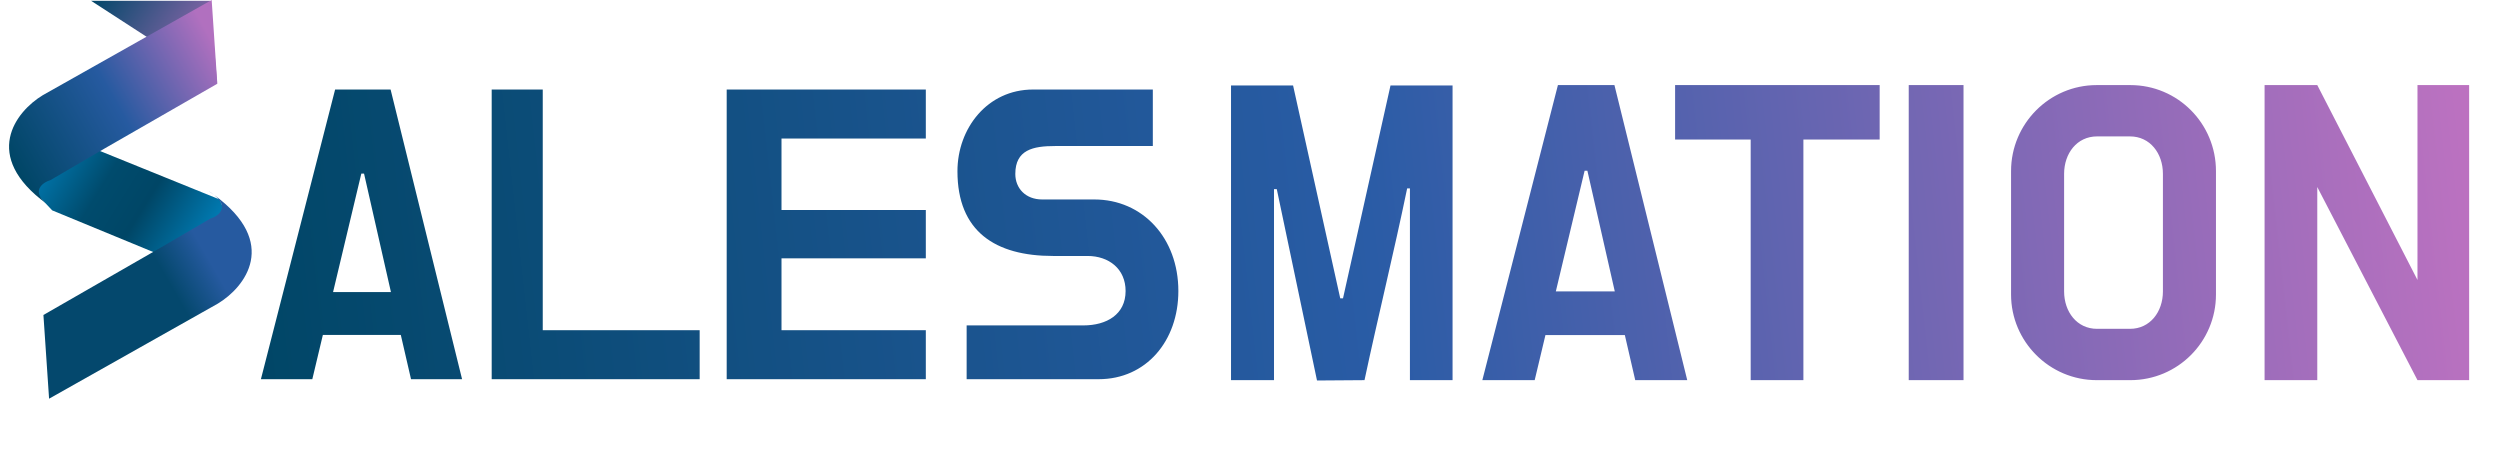 <svg width="201" height="38" viewBox="0 0 201 38" fill="none" xmlns="http://www.w3.org/2000/svg">
<path d="M33.046 30.487L32.225 26.929H25.958L25.11 30.487H20.977L26.943 7.198H31.404L37.151 30.487H33.046ZM29.05 13.957L26.779 23.481H31.431L29.269 13.957H29.05ZM43.637 7.198V26.546H56.253V30.487H39.532V7.198H43.637ZM62.833 20.772V26.546H74.436V30.487H58.426V7.198H74.436V11.139H62.833V16.886H74.436V20.772H62.833ZM83.793 16.037H87.98C91.866 16.037 94.74 19.13 94.74 23.399C94.74 27.422 92.14 30.487 88.336 30.487H77.718V26.163H87.105C88.966 26.163 90.498 25.287 90.498 23.399C90.498 21.62 89.157 20.58 87.433 20.58H84.669C80.016 20.58 76.979 18.61 76.979 13.766C76.979 10.318 79.387 7.198 83.054 7.198H92.687V11.741H84.833C83.054 11.741 81.631 12.042 81.631 13.985C81.631 15.134 82.452 16.037 83.793 16.037ZM103.963 6.869L107.755 23.985H107.978C109.232 18.298 110.542 12.556 111.797 6.869H116.786V30.564H113.358V15.148H113.135C112.075 20.278 110.793 25.462 109.706 30.564L105.887 30.592L102.653 15.204H102.43V30.564H98.974V6.869H103.963ZM131.473 30.564L130.637 26.94H124.253L123.389 30.564H119.18L125.257 6.841H129.8L135.654 30.564H131.473ZM127.403 13.727L125.089 23.427H129.828L127.626 13.727H127.403ZM140.755 30.564V11.218H134.678V6.841H151.125V11.218H144.993V30.564H140.755ZM153.462 30.564V6.841H157.867V30.564H153.462ZM168.575 6.841H171.279C175.098 6.841 178.164 9.936 178.164 13.755V23.678C178.164 27.47 175.098 30.564 171.279 30.564H168.575C164.783 30.564 161.689 27.47 161.689 23.678V13.755C161.689 9.936 164.783 6.841 168.575 6.841ZM173.899 23.427V13.978C173.899 12.333 172.867 10.967 171.251 10.967H168.602C166.986 10.967 165.954 12.333 165.954 13.978V23.427C165.954 25.072 166.986 26.438 168.602 26.438H171.251C172.867 26.438 173.899 25.072 173.899 23.427ZM194.365 30.564L186.309 15.037V30.564H182.072V6.841H186.309L194.365 22.508V6.841H198.519V30.564H194.365Z" fill="url(#paint0_linear_2724_98546)"/>
<path d="M7.32 0.062H16.894L17.457 6.632L7.32 0.062Z" fill="url(#paint1_linear_2724_98546)"/>
<path d="M18.1 22.646L4.198 16.914L2.585 15.206L2.314 14.299L2.261 13.515L3.046 11.206L3.758 10.406L17.653 16.036L18.959 19.022L18.1 22.646Z" fill="url(#paint2_linear_2724_98546)"/>
<path d="M3.946 32.055L17.518 24.408C19.707 23.088 22.483 19.522 17.215 15.674C17.084 15.568 16.93 15.46 16.75 15.348C16.911 15.457 17.066 15.565 17.215 15.674C18.467 16.683 17.576 17.375 16.901 17.58L12.591 20.097L3.491 25.324L3.946 32.055Z" fill="url(#paint3_linear_2724_98546)"/>
<path d="M17.018 -2.48589e-05L3.446 7.65C1.257 8.97 -1.519 12.537 3.748 16.384C3.878 16.489 4.032 16.598 4.212 16.71C4.051 16.601 3.896 16.493 3.748 16.384C2.495 15.376 3.387 14.683 4.062 14.478L8.372 11.96L17.472 6.732L17.018 -2.48589e-05Z" fill="url(#paint4_linear_2724_98546)"/>
<defs>
<linearGradient id="paint0_linear_2724_98546" x1="200.074" y1="3.355" x2="19.274" y2="23.369" gradientUnits="userSpaceOnUse">
<stop stop-color="#C072C1"/>
<stop offset="0.5" stop-color="#2A5CA6"/>
<stop offset="1" stop-color="#004666"/>
</linearGradient>
<linearGradient id="paint1_linear_2724_98546" x1="7.383" y1="0.125" x2="17.519" y2="6.632" gradientUnits="userSpaceOnUse">
<stop stop-color="#024769"/>
<stop offset="1" stop-color="#B671BF"/>
</linearGradient>
<linearGradient id="paint2_linear_2724_98546" x1="17.952" y1="20.465" x2="2.128" y2="10.673" gradientUnits="userSpaceOnUse">
<stop stop-color="#008CCC"/>
<stop offset="0.4" stop-color="#004666"/>
<stop offset="0.6" stop-color="#004B6D"/>
<stop offset="1" stop-color="#008CCC"/>
</linearGradient>
<linearGradient id="paint3_linear_2724_98546" x1="20.067" y1="19.049" x2="3.92" y2="28.358" gradientUnits="userSpaceOnUse">
<stop offset="0.2" stop-color="#265AA0"/>
<stop offset="0.4" stop-color="#04486D"/>
</linearGradient>
<linearGradient id="paint4_linear_2724_98546" x1="17.395" y1="3.817" x2="1.046" y2="13.109" gradientUnits="userSpaceOnUse">
<stop offset="0" stop-color="#B170BF"/>
<stop offset="0.492" stop-color="#265AA0"/>
<stop offset="1" stop-color="#004666"/>
</linearGradient>
</defs>
</svg>
